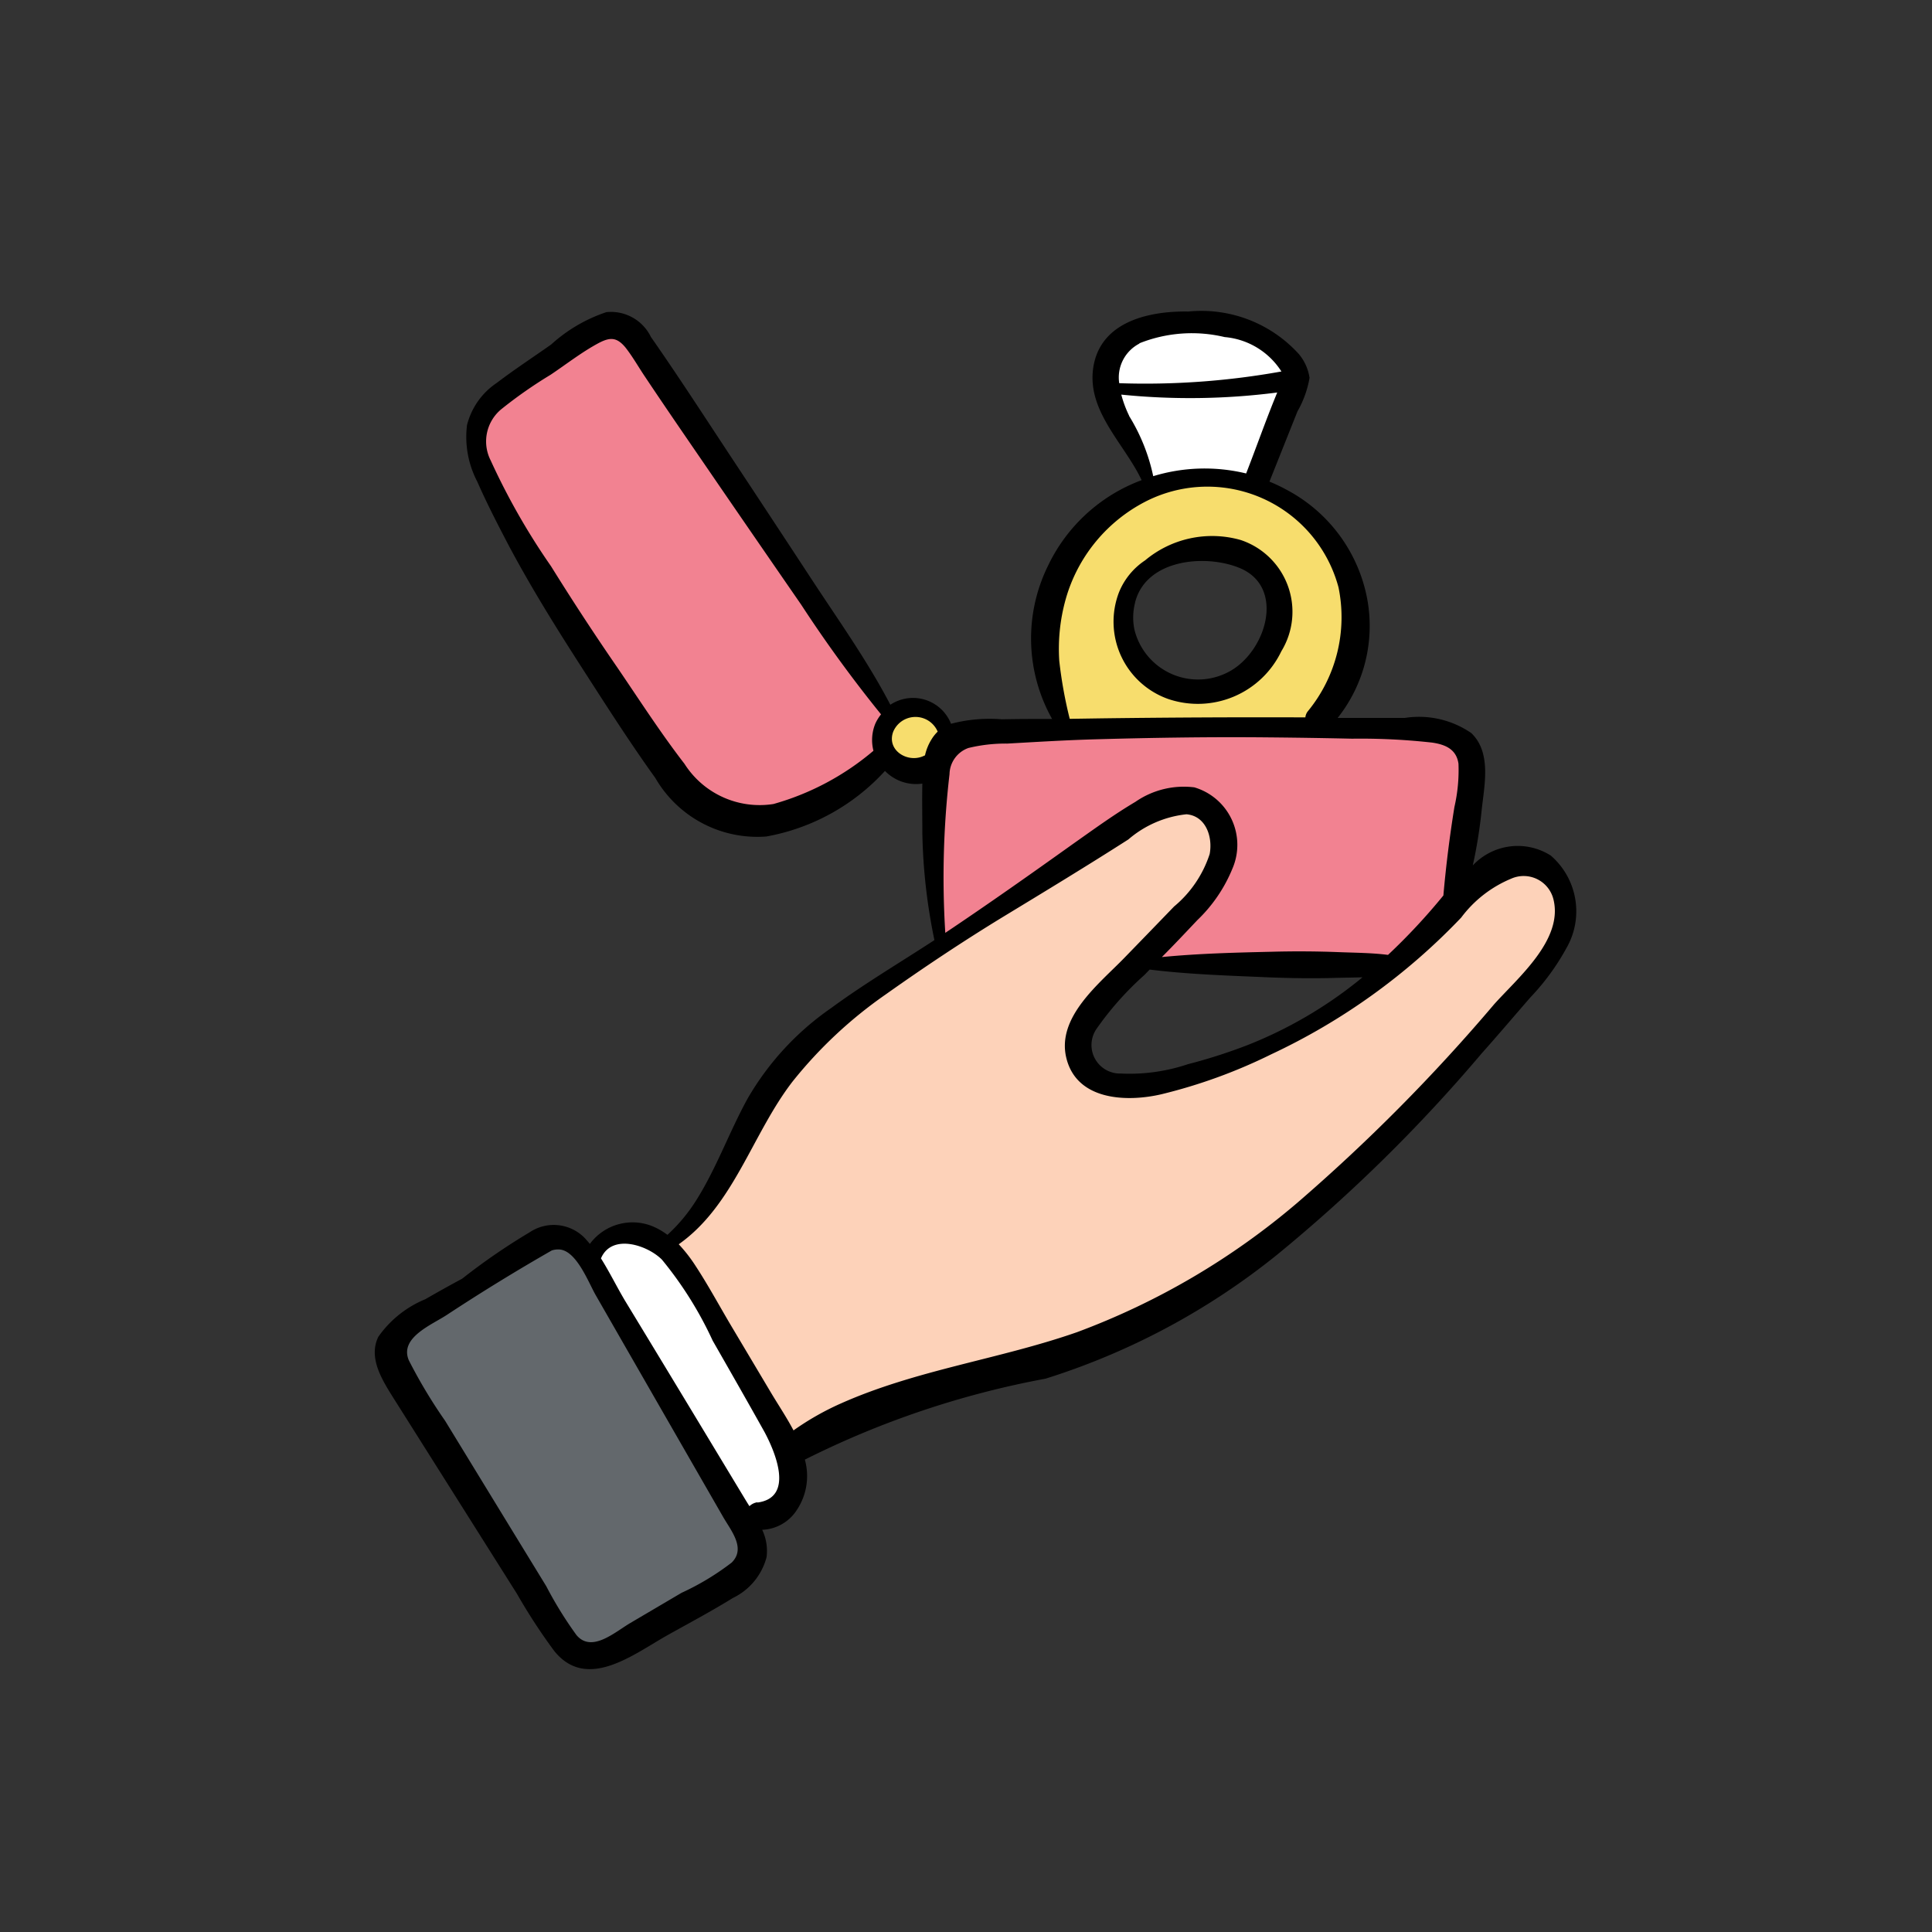 <svg xmlns="http://www.w3.org/2000/svg" width="32" height="32" viewBox="0 0 32 32">
    <rect x="0" y="0" width="32" height="32" fill="#333333" stroke="none"/>
    <defs>
        <style>
            .cls-1{fill:none}.cls-2{fill:#63686c}.cls-3{fill:#fff}.cls-4{fill:#f7dd6d}.cls-5{fill:#fdd2b9}.cls-6{fill:#f28291}
        </style>
    </defs>
    <g id="propose" transform="translate(4385 7837)">
        <path id="Rectangle_68" d="M0 0h32v32H0z" class="cls-1" data-name="Rectangle 68" transform="translate(-4385 -7837)"/>
        <g id="proposal" transform="translate(-4378.794 -7831.84)">
            <path id="Path_23344" d="M36.821 350.391a1.144 1.144 0 0 0-.72.842 1.391 1.391 0 0 0 .357.869 11.459 11.459 0 0 1 1.277 1.845 10.974 10.974 0 0 0 1.073 1.9.944.944 0 0 0 .53.441c.34.068.8-.234 1.072-.412q.607-.392 1.2-.808a.746.746 0 0 0 .235-1.194 40.86 40.86 0 0 0-2.594-4.124 1.078 1.078 0 0 0-.369-.382c-.39-.2-.817.093-1.056.389a2.5 2.5 0 0 1-1.005.634z" class="cls-2" data-name="Path 23344" transform="translate(-35.809 -333.968)"/>
            <path id="Path_23345" d="M111.275 350.617a.759.759 0 0 1 .09.094 8.219 8.219 0 0 1 .807 1.142 8.275 8.275 0 0 0 .332.759c.253.365.869.891.819 1.373-.038.366-.327 1.14-.83.891a.783.783 0 0 1-.286-.31l-2.223-3.539c-.181-.288.022-.5.324-.583a1.07 1.07 0 0 1 .967.173z" class="cls-3" data-name="Path 23345" transform="translate(-106.385 -335.014)"/>
            <g id="Group_317" data-name="Group 317" transform="translate(8.392 2.782)">
                <path id="Path_23346" d="M288.321 64.178a2.344 2.344 0 0 0-1.4-.783 3.287 3.287 0 0 0-.825-.039 1.909 1.909 0 0 0-1.779 1.037 2.966 2.966 0 0 0-.348.664 3.012 3.012 0 0 0-.013 2.035.555.555 0 0 0 .174.277.612.612 0 0 0 .365.076l2.947-.006a1.579 1.579 0 0 0 .627-.087 1.318 1.318 0 0 0 .651-.958 2.581 2.581 0 0 0-.399-2.216zm-1.556 2.583a1.146 1.146 0 0 1-1.419-.14 1.353 1.353 0 0 1-.091-1.515 1.066 1.066 0 0 1 .634-.443 1.453 1.453 0 0 1 .512-.1.965.965 0 0 1 1.2.9 1.352 1.352 0 0 1-.836 1.298z" class="cls-4" data-name="Path 23346" transform="translate(-281.011 -63.347)"/>
                <path id="Path_23347" d="M221.387 150.523a.549.549 0 0 0-.52.02.427.427 0 0 0 .192.814.426.426 0 0 0 .058 0 .538.538 0 0 0 .115-.01.494.494 0 0 0 .365-.33.428.428 0 0 0-.21-.494z" class="cls-4" data-name="Path 23347" transform="translate(-220.616 -146.641)"/>
            </g>
            <path id="Path_23348" d="M306.856 4.734a1.551 1.551 0 0 1-.1-.35.975.975 0 0 1 .584-.94 1.744 1.744 0 0 1 1.158-.059 2.933 2.933 0 0 1 .782.321.785.785 0 0 1 .411.463.9.9 0 0 1-.056.442l-.343 1.128c-.028.093-.068.2-.159.232a.353.353 0 0 1-.238-.034 1.8 1.8 0 0 0-.727-.1 1.849 1.849 0 0 0-.376.062 1.334 1.334 0 0 1-.326.1c-.207 0-.259-.3-.314-.451z" class="cls-3" data-name="Path 23348" transform="translate(-294.579 -3.169)"/>
            <path id="Path_23349" d="M140.282 188.612a10.464 10.464 0 0 1 3.235-2.765 26.342 26.342 0 0 1 2.9-1.926 1.872 1.872 0 0 1 .759-.244.749.749 0 0 1 .687.334.994.994 0 0 1-.142.967 15.72 15.72 0 0 1-1.883 2.075 1.642 1.642 0 0 0-.333.5.668.668 0 0 0 .037.585.85.85 0 0 0 .7.309 6.535 6.535 0 0 0 3.373-1.12 13.19 13.19 0 0 0 2.449-2.22 1.21 1.21 0 0 1 .834-.444.794.794 0 0 1 .69.724 1.425 1.425 0 0 1-.349 1 8.451 8.451 0 0 1-.77.77c-.676.662-1.178 1.486-1.864 2.137-.33.313-.7.583-1.022.9-.243.24-.459.507-.721.725a4.3 4.3 0 0 1-.917.55 9.45 9.45 0 0 0-.843.492 9.532 9.532 0 0 1-1.815.82 39.351 39.351 0 0 0-3.786 1.293c-.195.091-.386.189-.577.286a.239.239 0 0 1-.154.038.235.235 0 0 1-.123-.1 5.67 5.67 0 0 1-.809-1.253c-.147-.349-.234-.721-.39-1.066-.14-.311-.418-.451-.66-.687a.291.291 0 0 1-.118-.222c.01-.083.085-.139.15-.192a3.792 3.792 0 0 0 .874-1.145c.192-.365.362-.758.588-1.121z" class="cls-5" data-name="Path 23349" transform="translate(-133.872 -175.611)"/>
            <g id="Group_318" data-name="Group 318" transform="translate(1.673 .293)">
                <path id="Path_23350" d="M67.592 8.441a1.6 1.6 0 0 0 .191.855 21.536 21.536 0 0 0 3.6 5.133 1.311 1.311 0 0 0 .5.414 1.175 1.175 0 0 0 .8-.074 5.323 5.323 0 0 0 1.214-.635c0-.042.214-.134.252-.164a1.548 1.548 0 0 0 .225-.262.131.131 0 0 0 .028-.046.137.137 0 0 0-.013-.083.787.787 0 0 1-.058-.289.4.4 0 0 1 .1-.27 5.186 5.186 0 0 0-.351-.46 2.653 2.653 0 0 1-.221-.406c-.146-.223-.294-.446-.441-.668l-.922-1.4-.922-1.4-.474-.721c-.084-.127-.4-.462-.4-.608-.4-.6-.968-.955-1.573-.418-.501.444-1.427.752-1.535 1.502z" class="cls-6" data-name="Path 23350" transform="translate(-67.584 -6.674)"/>
                <path id="Path_23351" d="M246.041 157.865a16.1 16.1 0 0 1 1.634.024 3.481 3.481 0 0 1 .689.053.672.672 0 0 1 .447.357 1 1 0 0 1 .046.428l-.038.969a1.932 1.932 0 0 1-.041.386 1.807 1.807 0 0 1-.106.289q-.134.307-.283.608a2 2 0 0 1-.5.71.079.079 0 0 1-.053.023.114.114 0 0 1-.053-.031.286.286 0 0 0-.176-.038 26.411 26.411 0 0 1-3.938.015 3.62 3.62 0 0 1 .762-1.021 6.211 6.211 0 0 0 .415-.589.7.7 0 0 0 .142-.339.469.469 0 0 0-.172-.355 1.461 1.461 0 0 0-.8-.342 1.29 1.29 0 0 0-.678.2c-1.089.6-1.945 1.575-3.074 2.091l-.16-1.523a3.513 3.513 0 0 1-.008-1.015c.216-1.145 1.406-.816 2.293-.833z" class="cls-6" data-name="Path 23351" transform="translate(-232.488 -151.217)"/>
            </g>
            <path id="Path_23352" d="M48.968 9.011a1.02 1.02 0 0 0-1.292.163 7.92 7.92 0 0 0 .146-.907c.043-.413.17-.959-.171-1.285a1.527 1.527 0 0 0-1.1-.251h-1.113a2.453 2.453 0 0 0 .488-1.978 2.584 2.584 0 0 0-1.332-1.8 2.753 2.753 0 0 0-.286-.136l.464-1.163a1.689 1.689 0 0 0 .2-.556.788.788 0 0 0-.181-.398 2.18 2.18 0 0 0-1.828-.7c-.646-.011-1.453.164-1.572.922-.114.725.514 1.264.8 1.871a2.793 2.793 0 0 0-1.555 1.427 2.724 2.724 0 0 0 .072 2.528c-.277 0-.555 0-.832.006a2.518 2.518 0 0 0-.842.074.678.678 0 0 0-1.005-.315c-.365-.7-.825-1.351-1.258-2.008q-.671-1.024-1.347-2.046c-.45-.681-.893-1.368-1.361-2.038a.735.735 0 0 0-.737-.411 2.563 2.563 0 0 0-.916.537c-.3.211-.608.413-.9.635a1.19 1.19 0 0 0-.493.7 1.6 1.6 0 0 0 .171.937c.156.355.334.7.516 1.048.361.68.77 1.339 1.186 1.986.405.629.81 1.266 1.247 1.874a1.951 1.951 0 0 0 1.838.968 3.5 3.5 0 0 0 1.965-1.086.719.719 0 0 0 .619.21c-.006.275 0 .551 0 .825a9.5 9.5 0 0 0 .2 1.767c-.572.374-1.163.723-1.714 1.128a4.655 4.655 0 0 0-1.382 1.5c-.3.546-.51 1.139-.84 1.667a2.806 2.806 0 0 1-.486.587 1.181 1.181 0 0 0-.193-.118.879.879 0 0 0-1.092.268 2.397 2.397 0 0 0-.08-.092.716.716 0 0 0-.918-.1 10.494 10.494 0 0 0-1.117.768q-.307.165-.61.34a1.773 1.773 0 0 0-.779.623c-.166.342.055.7.234.987l1.374 2.178.687 1.089a9.615 9.615 0 0 0 .621.952c.545.671 1.321.044 1.886-.271.358-.2.721-.393 1.07-.609a1.046 1.046 0 0 0 .559-.677.815.815 0 0 0-.073-.453.712.712 0 0 0 .576-.331 1.013 1.013 0 0 0 .131-.831 14.955 14.955 0 0 1 3.987-1.341 11.68 11.68 0 0 0 3.84-2.057 26.083 26.083 0 0 0 3.389-3.337c.268-.3.532-.612.8-.92a3.883 3.883 0 0 0 .6-.821 1.22 1.22 0 0 0-.261-1.529zM37.78 6.826a.716.716 0 0 0-.031.449 4.392 4.392 0 0 1-1.656.882 1.475 1.475 0 0 1-1.474-.666c-.394-.51-.747-1.059-1.11-1.592a42.485 42.485 0 0 1-1.1-1.68 11.257 11.257 0 0 1-1-1.753.692.692 0 0 1 .177-.849 7.512 7.512 0 0 1 .816-.57c.261-.175.517-.376.794-.524.189-.1.3-.1.442.068.119.15.216.323.323.482.4.6.816 1.2 1.226 1.8q.681.992 1.365 1.982a21.874 21.874 0 0 0 1.323 1.817.711.711 0 0 0-.095.154zm4.374-6.3a2.342 2.342 0 0 1 1.412-.103 1.241 1.241 0 0 1 .941.571H44.5a12.722 12.722 0 0 1-2.68.193.631.631 0 0 1 .334-.656zm-.17 1.2a1.915 1.915 0 0 1-.13-.35 11.281 11.281 0 0 0 2.583-.035c-.183.442-.343.9-.515 1.341a2.917 2.917 0 0 0-1.539.045 3.127 3.127 0 0 0-.399-.997zm-1.027 2.959a2.621 2.621 0 0 1 1.28-1.528 2.248 2.248 0 0 1 3.215 1.412 2.455 2.455 0 0 1-.509 2.053.191.191 0 0 0-.04.1h-.008q-1.68-.006-3.362.016L41 6.746a7.283 7.283 0 0 1-.173-.958 3.036 3.036 0 0 1 .13-1.103zm-1.948 2.977a.47.47 0 0 1 .313-.433 2.613 2.613 0 0 1 .646-.073c.475-.027.951-.056 1.427-.07.952-.027 1.9-.042 2.855-.033q.714.006 1.427.022a10.7 10.7 0 0 1 1.328.065c.216.032.4.109.434.35a2.729 2.729 0 0 1-.067.715 20.19 20.19 0 0 0-.183 1.467 10.185 10.185 0 0 1-.917.984c-.273-.035-.555-.035-.826-.046a16.822 16.822 0 0 0-1.1-.006c-.607.014-1.216.029-1.82.088.2-.2.393-.406.587-.611a2.475 2.475 0 0 0 .581-.852.993.993 0 0 0-.63-1.348 1.408 1.408 0 0 0-.976.24c-.358.212-.7.462-1.038.7-.7.5-1.4.994-2.111 1.47a14.787 14.787 0 0 1 .07-2.629zm6.839 3.366l-.058.048a7.084 7.084 0 0 1-1.845 1.074 8.813 8.813 0 0 1-.986.316 3.04 3.04 0 0 1-1.115.155.472.472 0 0 1-.4-.74 5.126 5.126 0 0 1 .793-.892l.087-.09c.654.081 1.314.1 1.972.129.366.014.737.02 1.1.009.152-.004.304-.005.452-.01zm-7.135-3.945a.841.841 0 0 0-.11.268l-.016.007c-.266.13-.627-.089-.51-.4a.4.4 0 0 1 .736 0 .64.64 0 0 0-.1.125zM35.4 20.722a4.3 4.3 0 0 1-.829.5l-.849.5c-.255.15-.64.5-.892.2a6.446 6.446 0 0 1-.5-.809l-.576-.941-1.1-1.8a8.4 8.4 0 0 1-.6-1c-.161-.376.377-.587.629-.753a32.762 32.762 0 0 1 1.739-1.068.34.34 0 0 1 .134-.015c.279.029.473.546.592.754q1.052 1.834 2.106 3.666c.127.226.391.526.146.766zm.429-1a.24.24 0 0 0-.134.065 5.301 5.301 0 0 1-.072-.116l-.658-1.09q-.658-1.09-1.319-2.178c-.137-.226-.262-.485-.41-.72.177-.418.77-.221 1.01.021a6.17 6.17 0 0 1 .84 1.341c.286.5.576 1.007.859 1.514.176.329.5 1.088-.12 1.168zm12.194-8.24a29.772 29.772 0 0 1-3.25 3.277 12.119 12.119 0 0 1-3.652 2.146c-1.288.45-2.658.622-3.912 1.181a4.516 4.516 0 0 0-.784.446c-.112-.213-.248-.416-.369-.618l-.656-1.102c-.2-.336-.386-.683-.6-1.009a2.473 2.473 0 0 0-.276-.354c.916-.646 1.218-1.835 1.889-2.7a7.3 7.3 0 0 1 1.536-1.436c.632-.448 1.28-.88 1.942-1.284.7-.425 1.394-.846 2.08-1.285a1.757 1.757 0 0 1 .963-.417c.324.028.437.379.384.658a1.888 1.888 0 0 1-.59.87q-.412.427-.825.852c-.411.424-1.125.979-.959 1.657.173.708 1.006.733 1.576.6a8.771 8.771 0 0 0 1.817-.661 10.477 10.477 0 0 0 3.147-2.265 1.981 1.981 0 0 1 .827-.644.508.508 0 0 1 .7.338c.171.676-.597 1.309-.992 1.754z" data-name="Path 23352" transform="translate(-29.488)"/>
            <path id="Path_23353" d="M309.018 87.377a1.533 1.533 0 0 0 1.872-.791 1.253 1.253 0 0 0-.674-1.843 1.729 1.729 0 0 0-1.582.337 1.155 1.155 0 0 0-.434.532 1.358 1.358 0 0 0 .818 1.765zm-.552-1.594c.175-.713 1.14-.81 1.714-.584.775.3.477 1.354-.124 1.707a1.084 1.084 0 0 1-1.6-.682.988.988 0 0 1 .011-.441z" data-name="Path 23353" transform="translate(-295.873 -80.959)"/>
        </g>
    </g>
</svg>
